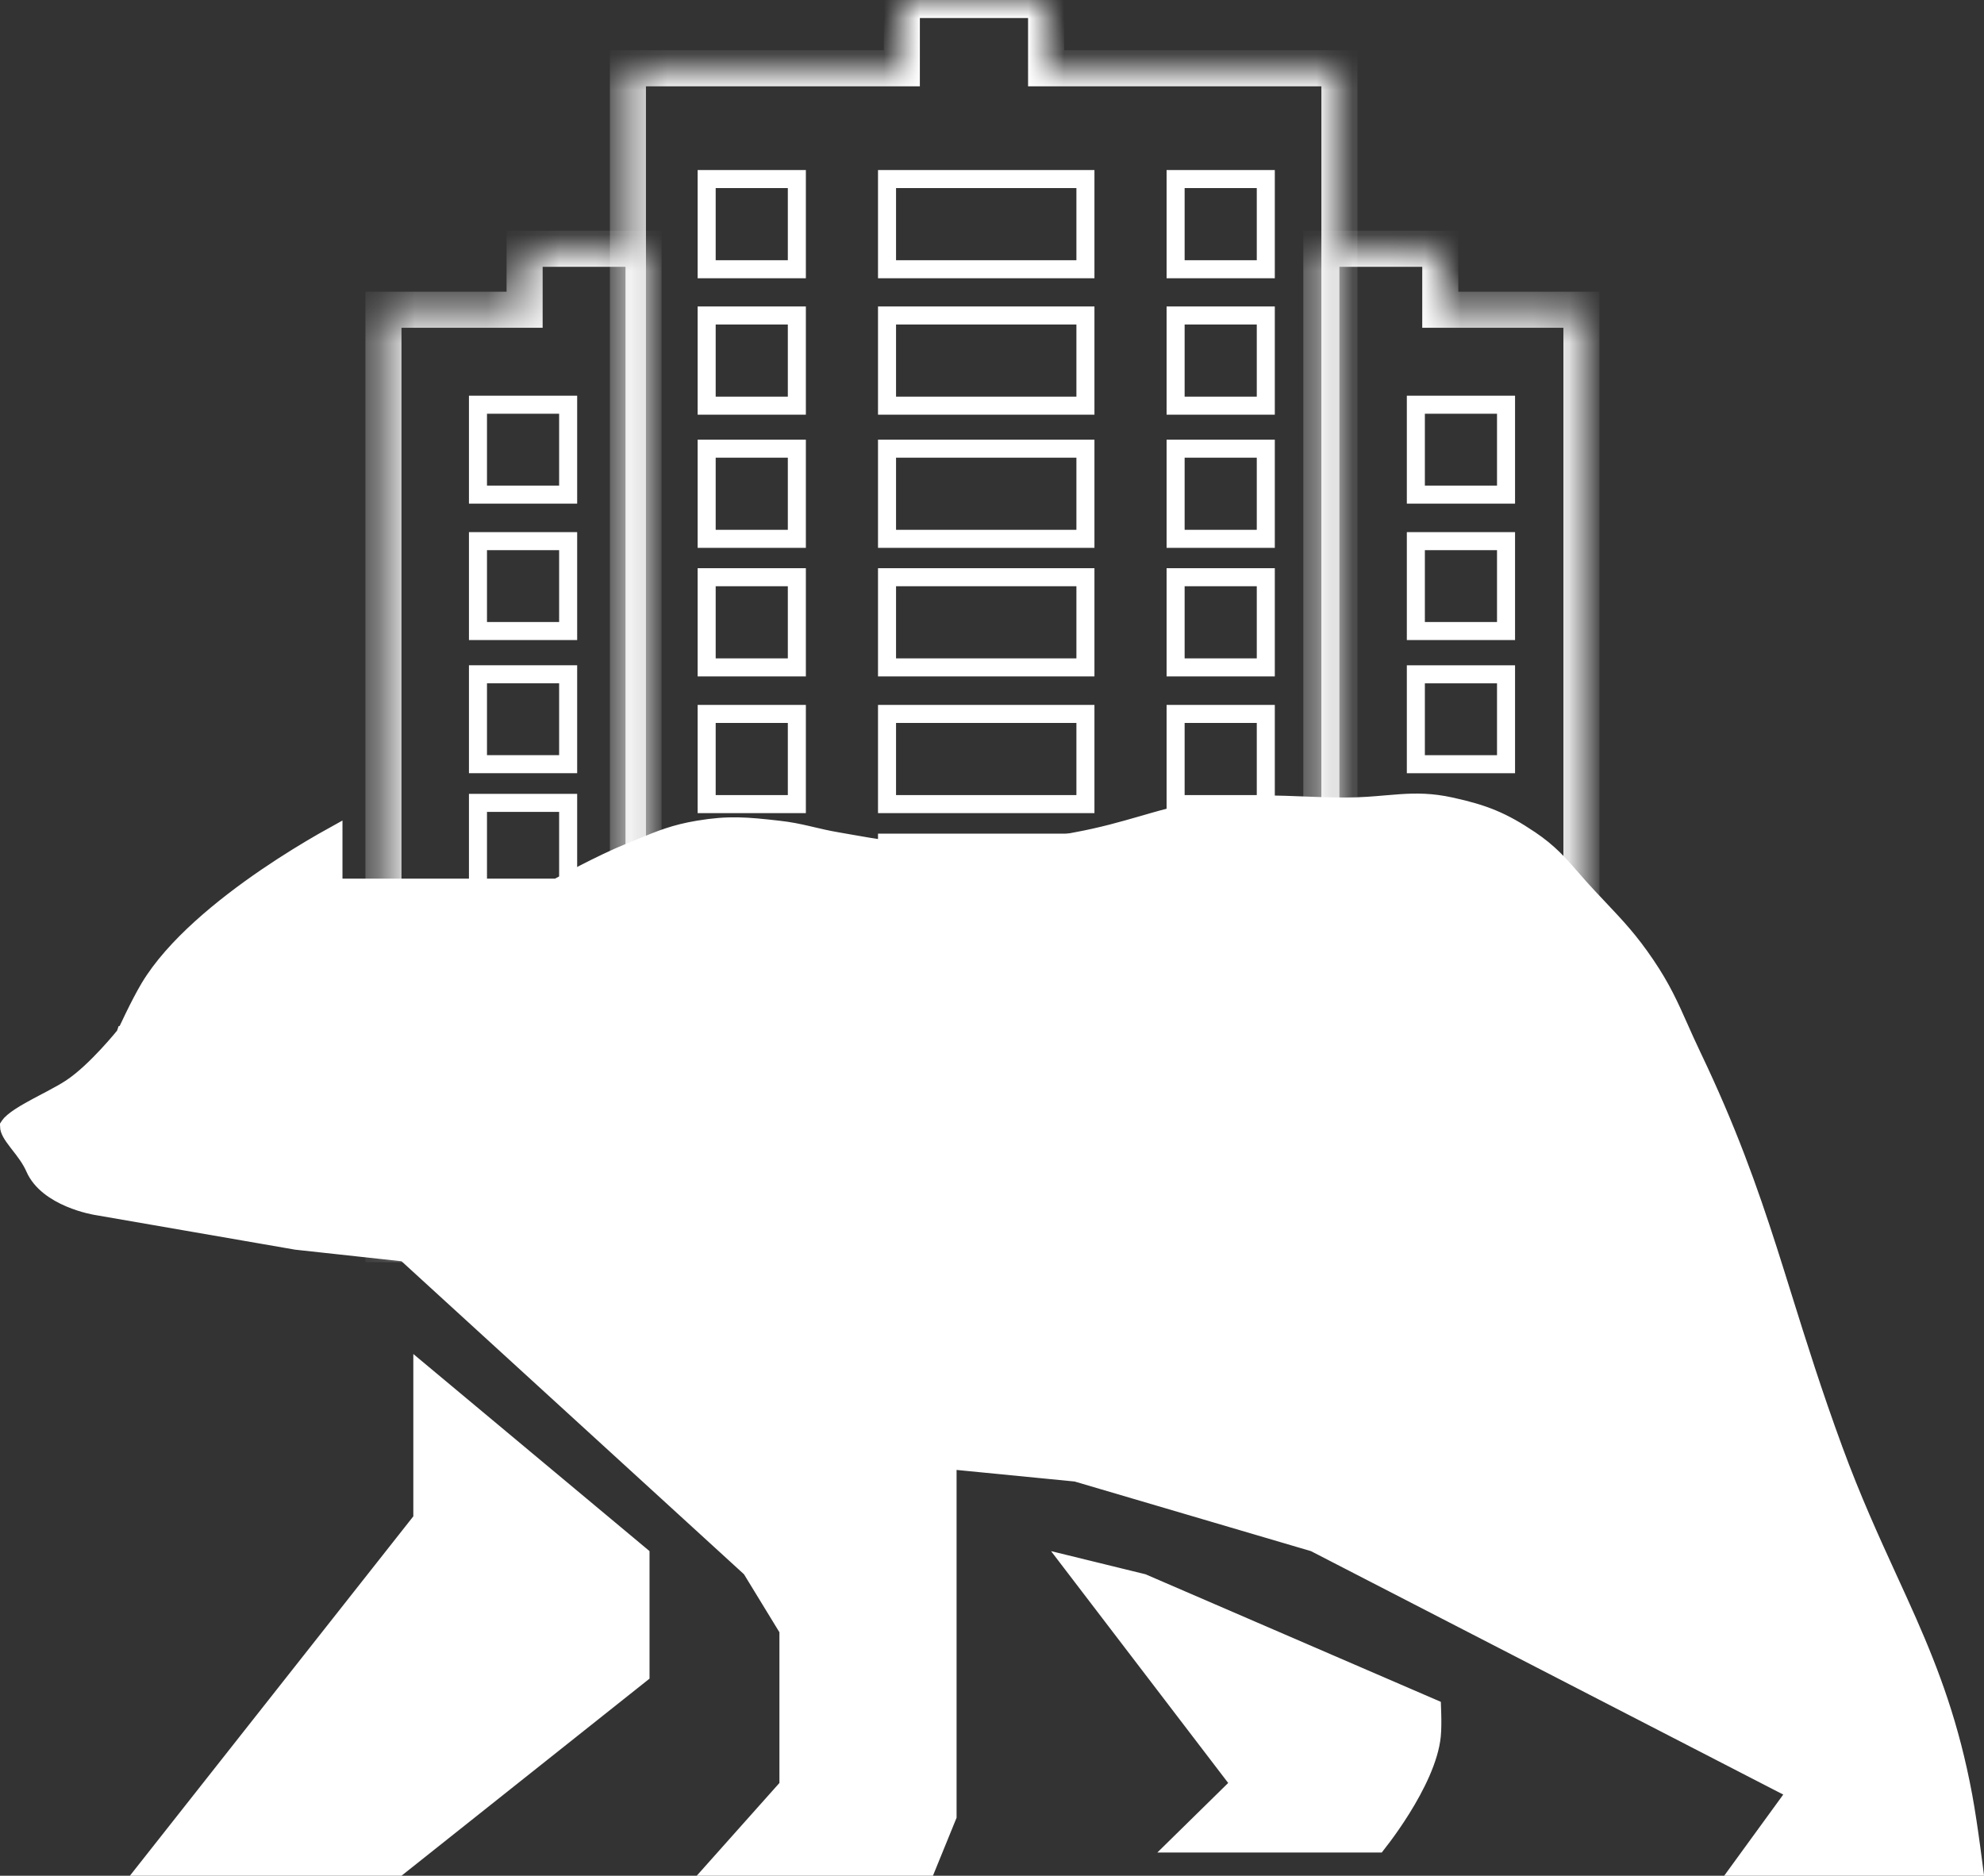 <svg width="55" height="52" viewBox="0 0 55 52" fill="none" xmlns="http://www.w3.org/2000/svg">
<rect x="0" y="0" width="55" height="52" fill="#333333" stroke="none"/>
<rect x="13.25" y="11.22" width="2.5" height="2.492" stroke="white" stroke-width="0.5"/>
<rect x="13.25" y="15.002" width="2.5" height="2.492" stroke="white" stroke-width="0.5"/>
<rect x="13.25" y="18.693" width="2.5" height="2.492" stroke="white" stroke-width="0.5"/>
<rect x="13.25" y="22.258" width="2.5" height="2.492" stroke="white" stroke-width="0.5"/>
<mask id="path-5-inside-1_163_15993" fill="white">
<path fill-rule="evenodd" clip-rule="evenodd" d="M39.927 6.897H36.63V8.587V8.869V34.492H43.84V8.587H39.927V6.897ZM14.543 8.587H10.63V34.492H17.84V8.869V8.587V6.897H14.543V8.587Z"/>
</mask>
<path d="M36.63 6.897H36.13V6.397H36.63V6.897ZM39.927 6.897V6.397H40.427V6.897H39.927ZM36.63 34.492V34.992H36.13V34.492H36.63ZM43.84 34.492H44.34V34.992H43.84V34.492ZM43.84 8.587V8.087H44.34V8.587H43.84ZM39.927 8.587V9.087H39.427V8.587H39.927ZM10.63 8.587H10.13V8.087H10.63V8.587ZM14.543 8.587H15.043V9.087H14.543V8.587ZM10.63 34.492V34.992H10.13V34.492H10.63ZM17.84 34.492H18.34V34.992H17.84V34.492ZM17.84 6.897V6.397H18.34V6.897H17.84ZM14.543 6.897H14.043V6.397H14.543V6.897ZM36.63 6.397H39.927V7.397H36.63V6.397ZM36.13 8.587V6.897H37.13V8.587H36.13ZM36.13 8.869V8.587H37.13V8.869H36.13ZM36.13 34.492V8.869H37.13V34.492H36.13ZM43.84 34.992H36.63V33.992H43.84V34.992ZM44.34 8.587V34.492H43.34V8.587H44.34ZM39.927 8.087H43.84V9.087H39.927V8.087ZM40.427 6.897V8.587H39.427V6.897H40.427ZM10.63 8.087H14.543V9.087H10.63V8.087ZM10.13 34.492V8.587H11.13V34.492H10.13ZM17.84 34.992H10.63V33.992H17.84V34.992ZM18.34 8.869V34.492H17.34V8.869H18.34ZM18.34 8.587V8.869H17.34V8.587H18.34ZM18.34 6.897V8.587H17.34V6.897H18.34ZM14.543 6.397H17.84V7.397H14.543V6.397ZM14.043 8.587V6.897H15.043V8.587H14.043Z" fill="white" mask="url(#path-5-inside-1_163_15993)"/>
<rect x="39.25" y="11.22" width="2.5" height="2.492" stroke="white" stroke-width="0.5"/>
<rect x="39.25" y="15.002" width="2.5" height="2.492" stroke="white" stroke-width="0.5"/>
<rect x="39.25" y="18.694" width="2.5" height="2.492" stroke="white" stroke-width="0.5"/>
<rect x="39.25" y="23.255" width="2.5" height="2.492" stroke="white" stroke-width="0.5"/>
<mask id="path-11-inside-2_163_15993" fill="white">
<path fill-rule="evenodd" clip-rule="evenodd" d="M29 0H25V1.893H17.407V36.234H37.131V1.893H29V0Z"/>
</mask>
<path d="M25 0V-0.5H24.5V0H25ZM29 0H29.5V-0.5H29V0ZM25 1.893V2.393H25.5V1.893H25ZM17.407 1.893V1.393H16.907V1.893H17.407ZM17.407 36.234H16.907V36.734H17.407V36.234ZM37.131 36.234V36.734H37.631V36.234H37.131ZM37.131 1.893H37.631V1.393H37.131V1.893ZM29 1.893H28.5V2.393H29V1.893ZM25 0.5H29V-0.5H25V0.5ZM25.5 1.893V0H24.5V1.893H25.5ZM17.407 2.393H25V1.393H17.407V2.393ZM17.907 36.234V1.893H16.907V36.234H17.907ZM37.131 35.734H17.407V36.734H37.131V35.734ZM36.631 1.893V36.234H37.631V1.893H36.631ZM29 2.393H37.131V1.393H29V2.393ZM28.5 0V1.893H29.5V0H28.5Z" fill="white" mask="url(#path-11-inside-2_163_15993)"/>
<rect x="19.59" y="4.964" width="2.5" height="2.5" stroke="white" stroke-width="0.5"/>
<rect x="24.59" y="4.964" width="5.5" height="2.5" stroke="white" stroke-width="0.5"/>
<rect x="32.59" y="4.964" width="2.5" height="2.5" stroke="white" stroke-width="0.5"/>
<rect x="19.59" y="8.746" width="2.5" height="2.5" stroke="white" stroke-width="0.5"/>
<rect x="24.59" y="8.746" width="5.5" height="2.5" stroke="white" stroke-width="0.5"/>
<rect x="32.59" y="8.746" width="2.5" height="2.5" stroke="white" stroke-width="0.5"/>
<rect x="19.59" y="12.438" width="2.5" height="2.5" stroke="white" stroke-width="0.5"/>
<rect x="24.59" y="12.438" width="5.5" height="2.5" stroke="white" stroke-width="0.5"/>
<rect x="32.59" y="12.438" width="2.5" height="2.5" stroke="white" stroke-width="0.5"/>
<rect x="19.59" y="16.002" width="2.5" height="2.5" stroke="white" stroke-width="0.5"/>
<rect x="24.59" y="16.002" width="5.5" height="2.5" stroke="white" stroke-width="0.5"/>
<rect x="32.59" y="16.002" width="2.5" height="2.5" stroke="white" stroke-width="0.5"/>
<rect x="19.59" y="19.792" width="2.5" height="2.5" stroke="white" stroke-width="0.5"/>
<rect x="24.59" y="19.792" width="5.5" height="2.5" stroke="white" stroke-width="0.5"/>
<rect x="32.59" y="19.792" width="2.5" height="2.5" stroke="white" stroke-width="0.5"/>
<rect x="19.59" y="23.361" width="2.5" height="2.5" stroke="white" stroke-width="0.5"/>
<rect x="24.59" y="23.361" width="5.5" height="2.5" stroke="white" stroke-width="0.5"/>
<rect x="32.59" y="23.361" width="2.5" height="2.5" stroke="white" stroke-width="0.5"/>
<rect x="19.018" y="27.409" width="2.314" height="1.723" stroke="white" stroke-width="0.5"/>
<rect x="33.086" y="27.409" width="2.314" height="1.723" stroke="white" stroke-width="0.5"/>
<rect x="22.43" y="27.323" width="9.541" height="7.293" stroke="white" stroke-width="0.5"/>
<rect x="23.79" y="28.739" width="6.672" height="7.293" stroke="white" stroke-width="0.5"/>
<path d="M54.649 51.236C54.676 51.435 54.699 51.613 54.717 51.75H48.289L49.637 49.897L49.808 49.661L49.549 49.528L36.454 42.778L36.433 42.768L36.41 42.761L29.862 40.832L29.84 40.826L29.816 40.823L26.542 40.502L26.268 40.475V40.751V50.344L25.695 51.75H19.873L21.794 49.595L21.857 49.524V49.429V45.251V45.18L21.82 45.12L20.838 43.513L20.82 43.483L20.794 43.459L11.3 34.781L11.239 34.726L11.158 34.717L8.219 34.397L2.662 33.434L2.662 33.434L2.658 33.433L2.658 33.433L2.657 33.433L2.657 33.433L2.655 33.433L2.646 33.431C2.637 33.429 2.623 33.427 2.604 33.423C2.567 33.416 2.513 33.404 2.446 33.387C2.311 33.353 2.129 33.298 1.934 33.215C1.536 33.046 1.137 32.78 0.962 32.381C0.85 32.125 0.678 31.906 0.541 31.73C0.519 31.702 0.498 31.676 0.479 31.65C0.32 31.444 0.253 31.324 0.25 31.224C0.252 31.221 0.255 31.215 0.262 31.205C0.28 31.178 0.312 31.142 0.366 31.097C0.473 31.006 0.631 30.905 0.82 30.798C0.965 30.716 1.12 30.634 1.276 30.552C1.323 30.527 1.37 30.503 1.417 30.478C1.616 30.372 1.813 30.265 1.971 30.16C2.327 29.925 2.704 29.553 2.984 29.251C3.126 29.099 3.247 28.959 3.332 28.859C3.375 28.808 3.409 28.767 3.432 28.739L3.459 28.706L3.467 28.697L3.468 28.694L3.469 28.694L3.469 28.693L3.469 28.693L3.274 28.537L3.469 28.693L3.489 28.669L3.501 28.641L3.501 28.641L3.501 28.641L3.501 28.641L3.502 28.64L3.502 28.639L3.505 28.632L3.517 28.607C3.527 28.584 3.543 28.551 3.562 28.51C3.6 28.429 3.654 28.314 3.717 28.186C3.844 27.926 4.004 27.613 4.143 27.381C4.829 26.238 6.181 25.139 7.389 24.314C7.989 23.905 8.545 23.57 8.95 23.337C9.06 23.274 9.159 23.218 9.244 23.171V24.359V24.609H9.494H15.387H15.451L15.507 24.578L15.507 24.578L15.508 24.578L15.508 24.578L15.51 24.577L15.52 24.571L15.558 24.551C15.591 24.533 15.64 24.506 15.7 24.474C15.821 24.409 15.991 24.319 16.186 24.22C16.576 24.019 17.059 23.783 17.445 23.627C17.558 23.581 17.664 23.537 17.763 23.496C18.328 23.264 18.707 23.108 19.357 22.999C20.204 22.857 20.696 22.901 21.579 23.001C21.889 23.035 22.128 23.086 22.371 23.142C22.412 23.152 22.454 23.161 22.496 23.171C22.703 23.22 22.927 23.273 23.201 23.32C23.334 23.343 23.459 23.365 23.578 23.386C24.25 23.504 24.739 23.59 25.518 23.644C26.419 23.707 26.94 23.723 27.849 23.644C28.436 23.593 28.834 23.515 29.306 23.421C29.47 23.389 29.644 23.355 29.837 23.32C30.56 23.187 31.14 23.02 31.688 22.862C31.786 22.833 31.883 22.805 31.98 22.778C32.616 22.597 33.245 22.437 34.071 22.358C34.882 22.281 35.449 22.303 36.101 22.329C36.463 22.344 36.851 22.359 37.321 22.359C37.737 22.359 38.1 22.327 38.431 22.298C38.566 22.287 38.696 22.275 38.822 22.267C39.26 22.237 39.684 22.237 40.214 22.354C41.137 22.556 41.646 22.759 42.42 23.281C42.937 23.63 43.207 23.939 43.559 24.343C43.692 24.496 43.838 24.663 44.014 24.851C44.121 24.966 44.221 25.072 44.316 25.172C44.822 25.708 45.172 26.078 45.626 26.749C46.067 27.4 46.282 27.883 46.549 28.483C46.657 28.726 46.774 28.988 46.917 29.288C47.89 31.323 48.478 32.979 49.018 34.66C49.159 35.1 49.297 35.542 49.438 35.994C49.837 37.268 50.258 38.618 50.837 40.194C51.34 41.565 51.858 42.698 52.345 43.762C52.532 44.17 52.714 44.568 52.889 44.965C53.52 46.4 54.066 47.848 54.427 49.796C54.507 50.226 54.588 50.784 54.649 51.236ZM11.655 42.191L11.708 42.123V42.036V38.071L17.756 43.118V46.416L11.044 51.75H4.117L11.655 42.191ZM34.223 49.607L34.38 49.453L34.246 49.277L29.766 43.413L31.676 43.881L39.699 47.347C39.701 47.398 39.703 47.459 39.704 47.526C39.709 47.719 39.709 47.947 39.692 48.119C39.629 48.755 39.248 49.517 38.858 50.142C38.667 50.449 38.479 50.714 38.339 50.902C38.276 50.988 38.222 51.057 38.183 51.107H32.695L34.223 49.607Z" fill="white" stroke="white" stroke-width="0.5"/>
</svg>
